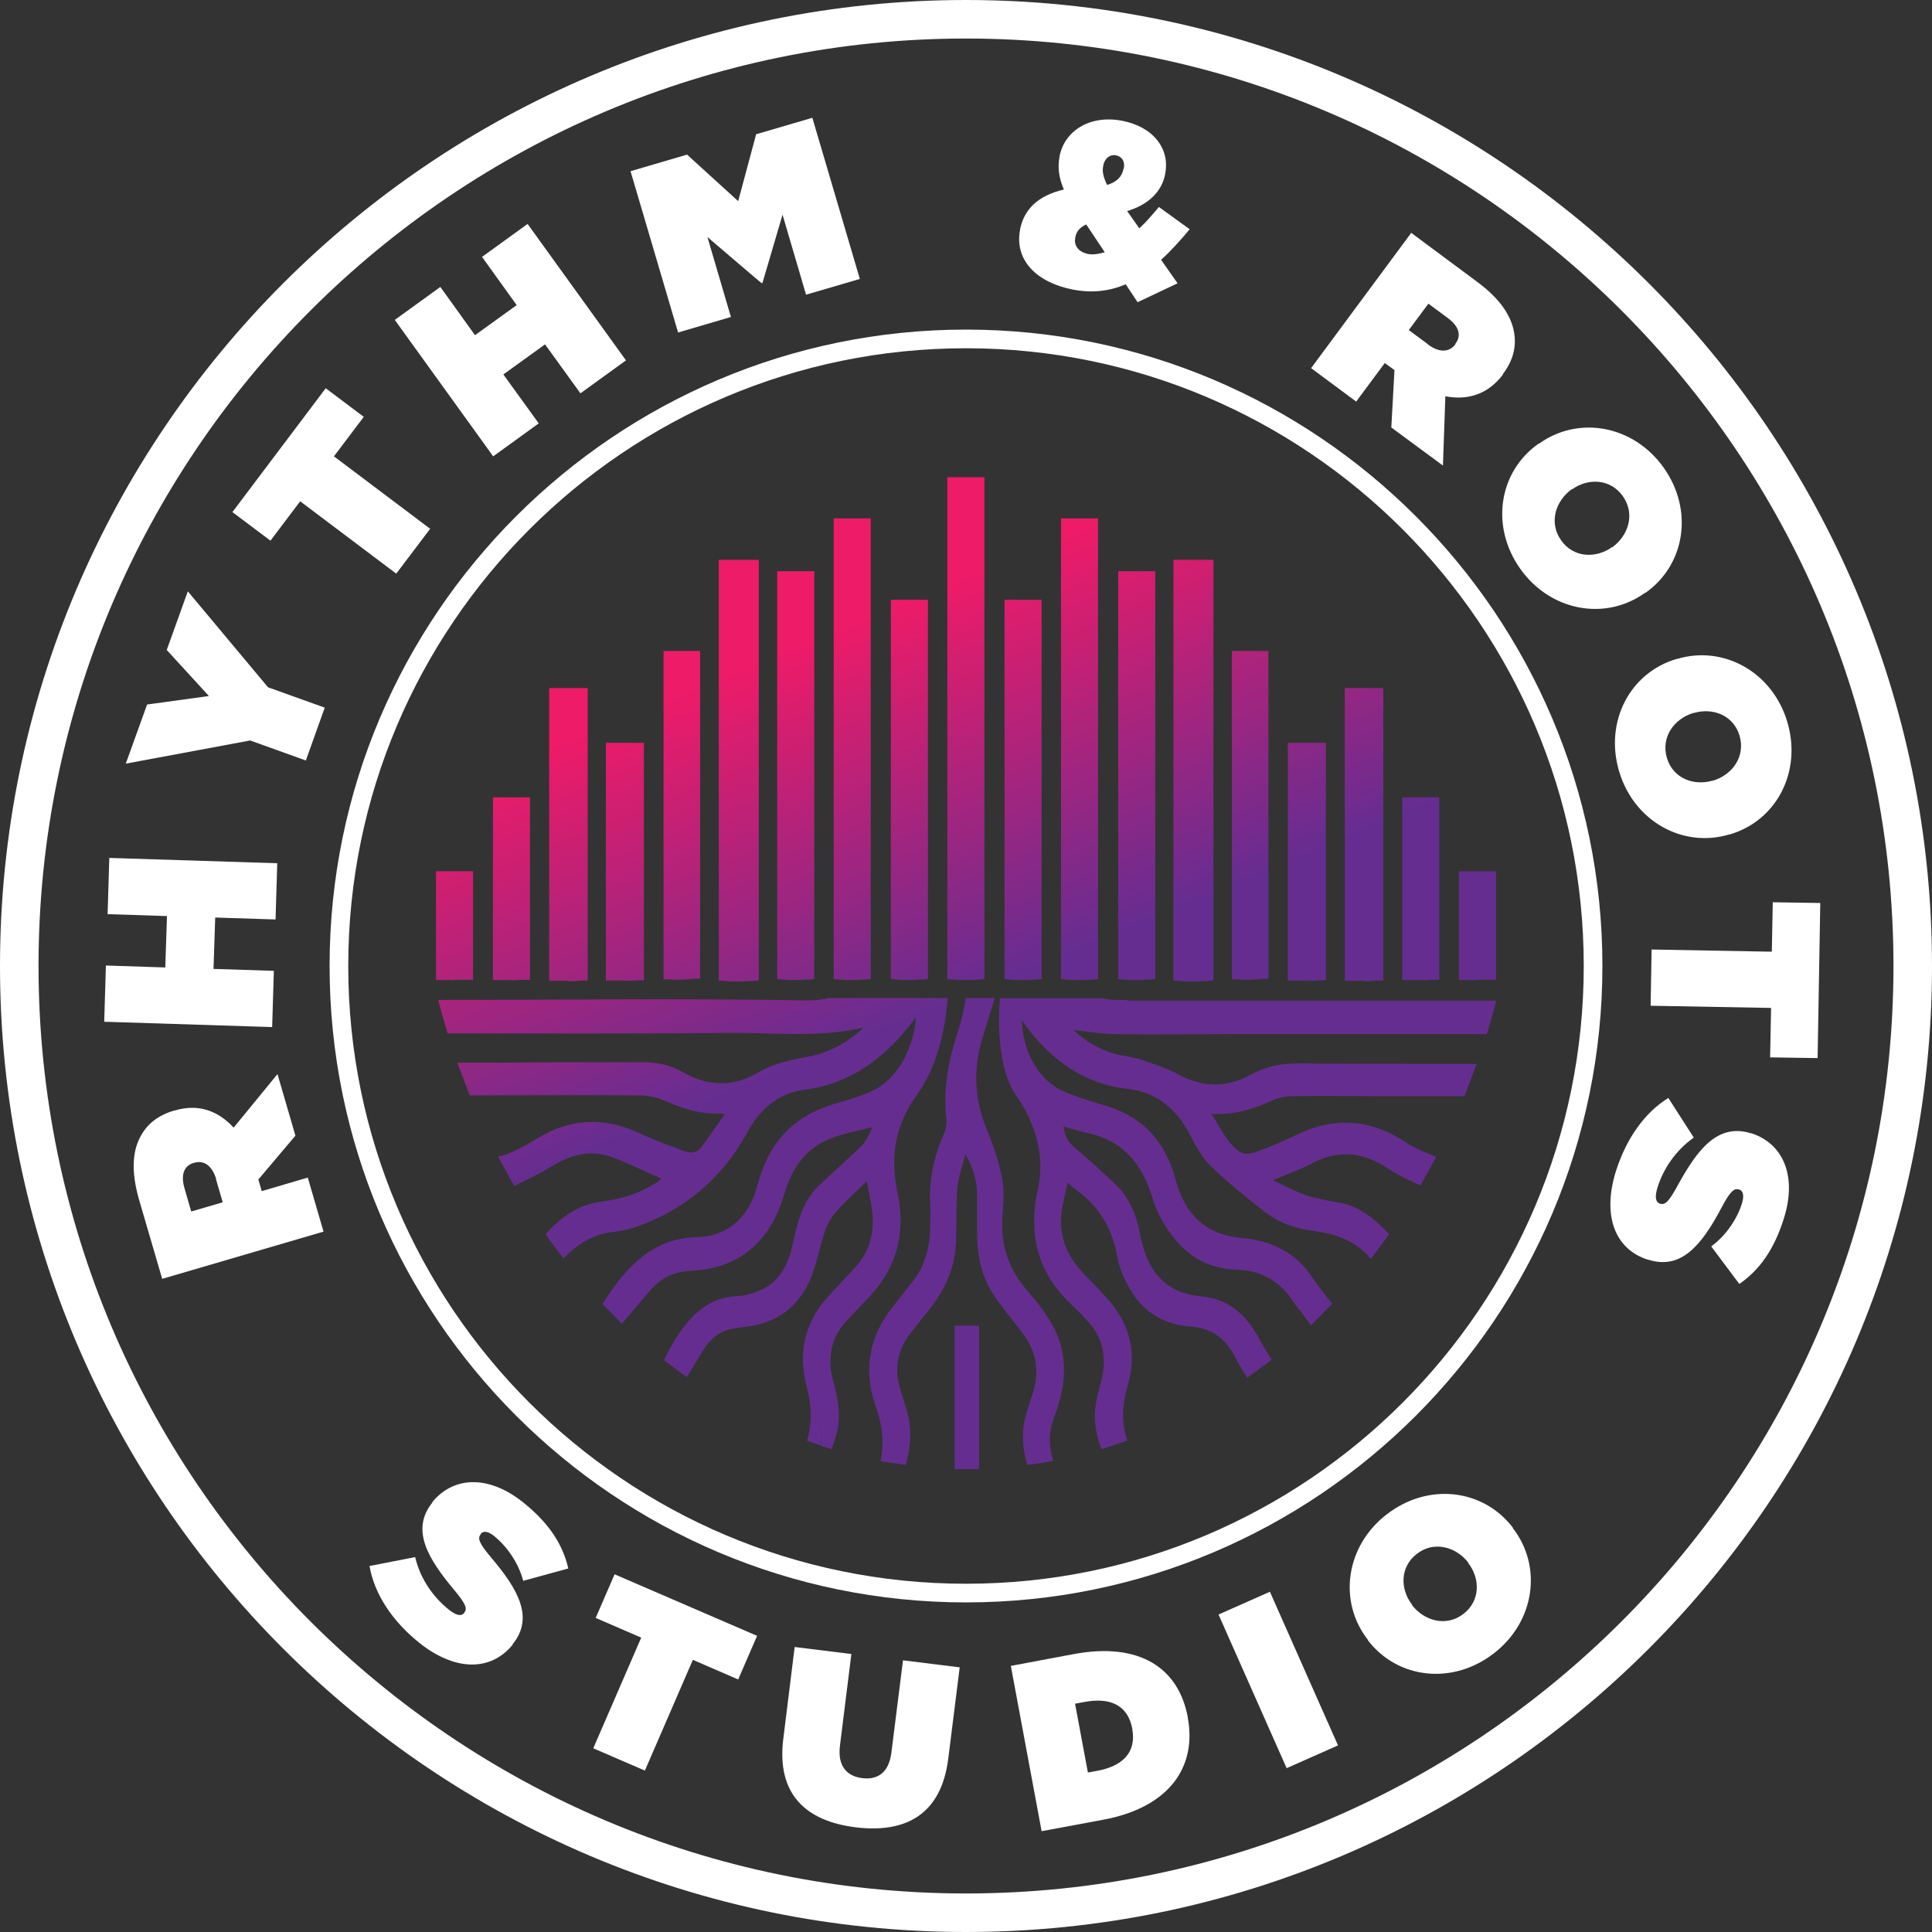 <?xml version="1.0" encoding="UTF-8"?>
<svg id="Layer_1" xmlns="http://www.w3.org/2000/svg" version="1.1" xmlns:xlink="http://www.w3.org/1999/xlink" viewBox="0 0 797.2 797.2">
  <rect x="0" y="0" width="797.2" height="797.2" fill="#333333" stroke="none"/>
  <!-- Generator: Adobe Illustrator 30.1.0, SVG Export Plug-In . SVG Version: 2.1.1 Build 89)  -->
  <defs>
    <style>
      .st0 {
        fill: url(#linear-gradient2);
      }

      .st1 {
        fill: url(#linear-gradient36);
      }

      .st2 {
        fill: url(#linear-gradient39);
      }

      .st3 {
        fill: url(#linear-gradient34);
      }

      .st4 {
        fill: url(#linear-gradient33);
      }

      .st5 {
        fill: url(#linear-gradient10);
      }

      .st6 {
        fill: url(#linear-gradient32);
      }

      .st7 {
        fill: url(#linear-gradient21);
      }

      .st8 {
        fill: url(#linear-gradient37);
      }

      .st9 {
        fill: url(#linear-gradient27);
      }

      .st10 {
        fill: url(#linear-gradient35);
      }

      .st11 {
        fill: #fff;
      }

      .st12 {
        fill: url(#linear-gradient26);
      }

      .st13 {
        fill: url(#linear-gradient1);
      }

      .st14 {
        fill: url(#linear-gradient9);
      }

      .st15 {
        fill: url(#linear-gradient18);
      }

      .st16 {
        fill: url(#linear-gradient23);
      }

      .st17 {
        fill: url(#linear-gradient8);
      }

      .st18 {
        fill: url(#linear-gradient11);
      }

      .st19 {
        fill: url(#linear-gradient16);
      }

      .st20 {
        fill: url(#linear-gradient24);
      }

      .st21 {
        fill: url(#linear-gradient30);
      }

      .st22 {
        fill: url(#linear-gradient22);
      }

      .st23 {
        fill: url(#linear-gradient29);
      }

      .st24 {
        fill: url(#linear-gradient19);
      }

      .st25 {
        fill: url(#linear-gradient12);
      }

      .st26 {
        fill: url(#linear-gradient42);
      }

      .st27 {
        fill: url(#linear-gradient28);
      }

      .st28 {
        fill: url(#linear-gradient40);
      }

      .st29 {
        fill: url(#linear-gradient7);
      }

      .st30 {
        fill: url(#linear-gradient20);
      }

      .st31 {
        fill: url(#linear-gradient4);
      }

      .st32 {
        fill: url(#linear-gradient31);
      }

      .st33 {
        fill: url(#linear-gradient14);
      }

      .st34 {
        fill: url(#linear-gradient5);
      }

      .st35 {
        fill: url(#linear-gradient3);
      }

      .st36 {
        fill: url(#linear-gradient38);
      }

      .st37 {
        fill: url(#linear-gradient25);
      }

      .st38 {
        fill: url(#linear-gradient15);
      }

      .st39 {
        fill: url(#linear-gradient17);
      }

      .st40 {
        fill: url(#linear-gradient6);
      }

      .st41 {
        fill: url(#linear-gradient13);
      }

      .st42 {
        fill: url(#linear-gradient);
      }

      .st43 {
        fill: url(#linear-gradient41);
      }
    </style>
    <linearGradient id="linear-gradient" x1="280" y1="511.7" x2="400.6" y2="218.5" gradientTransform="translate(0 799.2) scale(1 -1)" gradientUnits="userSpaceOnUse">
      <stop offset="0" stop-color="#ed1b68"/>
      <stop offset=".5" stop-color="#662d91"/>
      <stop offset="1" stop-color="#662d91"/>
    </linearGradient>
    <linearGradient id="linear-gradient1" x1="229.3" y1="490.8" x2="349.9" y2="197.6" gradientTransform="translate(0 799.2) scale(1 -1)" gradientUnits="userSpaceOnUse">
      <stop offset="0" stop-color="#ed1b68"/>
      <stop offset=".5" stop-color="#662d91"/>
      <stop offset="1" stop-color="#662d91"/>
    </linearGradient>
    <linearGradient id="linear-gradient2" x1="239.9" y1="495.1" x2="360.5" y2="201.9" gradientTransform="translate(0 799.2) scale(1 -1)" gradientUnits="userSpaceOnUse">
      <stop offset="0" stop-color="#ed1b68"/>
      <stop offset=".5" stop-color="#662d91"/>
      <stop offset="1" stop-color="#662d91"/>
    </linearGradient>
    <linearGradient id="linear-gradient3" x1="294.1" y1="517.5" x2="414.7" y2="224.3" gradientTransform="translate(0 799.2) scale(1 -1)" gradientUnits="userSpaceOnUse">
      <stop offset="0" stop-color="#ed1b68"/>
      <stop offset=".5" stop-color="#662d91"/>
      <stop offset="1" stop-color="#662d91"/>
    </linearGradient>
    <linearGradient id="linear-gradient4" x1="422.1" y1="570.1" x2="542.8" y2="277" gradientTransform="translate(0 799.2) scale(1 -1)" gradientUnits="userSpaceOnUse">
      <stop offset="0" stop-color="#ed1b68"/>
      <stop offset=".5" stop-color="#662d91"/>
      <stop offset="1" stop-color="#662d91"/>
    </linearGradient>
    <linearGradient id="linear-gradient5" x1="167.7" y1="465.5" x2="288.3" y2="172.3" gradientTransform="translate(0 799.2) scale(1 -1)" gradientUnits="userSpaceOnUse">
      <stop offset="0" stop-color="#ed1b68"/>
      <stop offset=".5" stop-color="#662d91"/>
      <stop offset="1" stop-color="#662d91"/>
    </linearGradient>
    <linearGradient id="linear-gradient6" x1="167.7" y1="465.5" x2="288.4" y2="172.3" gradientTransform="translate(0 799.2) scale(1 -1)" gradientUnits="userSpaceOnUse">
      <stop offset="0" stop-color="#ed1b68"/>
      <stop offset=".5" stop-color="#662d91"/>
      <stop offset="1" stop-color="#662d91"/>
    </linearGradient>
    <linearGradient id="linear-gradient7" x1="193.2" y1="475.9" x2="313.8" y2="182.8" gradientTransform="translate(0 799.2) scale(1 -1)" gradientUnits="userSpaceOnUse">
      <stop offset="0" stop-color="#ed1b68"/>
      <stop offset=".5" stop-color="#662d91"/>
      <stop offset="1" stop-color="#662d91"/>
    </linearGradient>
    <linearGradient id="linear-gradient8" x1="193.2" y1="475.9" x2="313.8" y2="182.8" gradientTransform="translate(0 799.2) scale(1 -1)" gradientUnits="userSpaceOnUse">
      <stop offset="0" stop-color="#ed1b68"/>
      <stop offset=".5" stop-color="#662d91"/>
      <stop offset="1" stop-color="#662d91"/>
    </linearGradient>
    <linearGradient id="linear-gradient9" x1="221.1" y1="487.4" x2="341.8" y2="194.3" gradientTransform="translate(0 799.2) scale(1 -1)" gradientUnits="userSpaceOnUse">
      <stop offset="0" stop-color="#ed1b68"/>
      <stop offset=".5" stop-color="#662d91"/>
      <stop offset="1" stop-color="#662d91"/>
    </linearGradient>
    <linearGradient id="linear-gradient10" x1="221.2" y1="487.4" x2="341.8" y2="194.3" gradientTransform="translate(0 799.2) scale(1 -1)" gradientUnits="userSpaceOnUse">
      <stop offset="0" stop-color="#ed1b68"/>
      <stop offset=".5" stop-color="#662d91"/>
      <stop offset="1" stop-color="#662d91"/>
    </linearGradient>
    <linearGradient id="linear-gradient11" x1="237.2" y1="494.1" x2="357.8" y2="200.9" gradientTransform="translate(0 799.2) scale(1 -1)" gradientUnits="userSpaceOnUse">
      <stop offset="0" stop-color="#ed1b68"/>
      <stop offset=".5" stop-color="#662d91"/>
      <stop offset="1" stop-color="#662d91"/>
    </linearGradient>
    <linearGradient id="linear-gradient12" x1="237.1" y1="494.1" x2="357.8" y2="200.9" gradientTransform="translate(0 799.2) scale(1 -1)" gradientUnits="userSpaceOnUse">
      <stop offset="0" stop-color="#ed1b68"/>
      <stop offset=".5" stop-color="#662d91"/>
      <stop offset="1" stop-color="#662d91"/>
    </linearGradient>
    <linearGradient id="linear-gradient13" x1="264" y1="505.1" x2="384.6" y2="211.9" gradientTransform="translate(0 799.2) scale(1 -1)" gradientUnits="userSpaceOnUse">
      <stop offset="0" stop-color="#ed1b68"/>
      <stop offset=".5" stop-color="#662d91"/>
      <stop offset="1" stop-color="#662d91"/>
    </linearGradient>
    <linearGradient id="linear-gradient14" x1="264" y1="505.1" x2="384.6" y2="211.9" gradientTransform="translate(0 799.2) scale(1 -1)" gradientUnits="userSpaceOnUse">
      <stop offset="0" stop-color="#ed1b68"/>
      <stop offset=".5" stop-color="#662d91"/>
      <stop offset="1" stop-color="#662d91"/>
    </linearGradient>
    <linearGradient id="linear-gradient15" x1="290.6" y1="516" x2="411.3" y2="222.8" gradientTransform="translate(0 799.2) scale(1 -1)" gradientUnits="userSpaceOnUse">
      <stop offset="0" stop-color="#ed1b68"/>
      <stop offset=".5" stop-color="#662d91"/>
      <stop offset="1" stop-color="#662d91"/>
    </linearGradient>
    <linearGradient id="linear-gradient16" x1="290.6" y1="516" x2="411.2" y2="222.8" gradientTransform="translate(0 799.2) scale(1 -1)" gradientUnits="userSpaceOnUse">
      <stop offset="0" stop-color="#ed1b68"/>
      <stop offset=".5" stop-color="#662d91"/>
      <stop offset="1" stop-color="#662d91"/>
    </linearGradient>
    <linearGradient id="linear-gradient17" x1="309.9" y1="523.9" x2="430.5" y2="230.8" gradientTransform="translate(0 799.2) scale(1 -1)" gradientUnits="userSpaceOnUse">
      <stop offset="0" stop-color="#ed1b68"/>
      <stop offset=".5" stop-color="#662d91"/>
      <stop offset="1" stop-color="#662d91"/>
    </linearGradient>
    <linearGradient id="linear-gradient18" x1="310" y1="524" x2="430.6" y2="230.8" gradientTransform="translate(0 799.2) scale(1 -1)" gradientUnits="userSpaceOnUse">
      <stop offset="0" stop-color="#ed1b68"/>
      <stop offset=".5" stop-color="#662d91"/>
      <stop offset="1" stop-color="#662d91"/>
    </linearGradient>
    <linearGradient id="linear-gradient19" x1="333.7" y1="533.8" x2="454.4" y2="240.6" gradientTransform="translate(0 799.2) scale(1 -1)" gradientUnits="userSpaceOnUse">
      <stop offset="0" stop-color="#ed1b68"/>
      <stop offset=".5" stop-color="#662d91"/>
      <stop offset="1" stop-color="#662d91"/>
    </linearGradient>
    <linearGradient id="linear-gradient20" x1="333.7" y1="533.8" x2="454.3" y2="240.6" gradientTransform="translate(0 799.2) scale(1 -1)" gradientUnits="userSpaceOnUse">
      <stop offset="0" stop-color="#ed1b68"/>
      <stop offset=".5" stop-color="#662d91"/>
      <stop offset="1" stop-color="#662d91"/>
    </linearGradient>
    <linearGradient id="linear-gradient21" x1="347.9" y1="539.6" x2="468.5" y2="246.4" gradientTransform="translate(0 799.2) scale(1 -1)" gradientUnits="userSpaceOnUse">
      <stop offset="0" stop-color="#ed1b68"/>
      <stop offset=".5" stop-color="#662d91"/>
      <stop offset="1" stop-color="#662d91"/>
    </linearGradient>
    <linearGradient id="linear-gradient22" x1="348" y1="539.6" x2="468.6" y2="246.4" gradientTransform="translate(0 799.2) scale(1 -1)" gradientUnits="userSpaceOnUse">
      <stop offset="0" stop-color="#ed1b68"/>
      <stop offset=".5" stop-color="#662d91"/>
      <stop offset="1" stop-color="#662d91"/>
    </linearGradient>
    <linearGradient id="linear-gradient23" x1="376.8" y1="551.5" x2="497.4" y2="258.3" gradientTransform="translate(0 799.2) scale(1 -1)" gradientUnits="userSpaceOnUse">
      <stop offset="0" stop-color="#ed1b68"/>
      <stop offset=".5" stop-color="#662d91"/>
      <stop offset="1" stop-color="#662d91"/>
    </linearGradient>
    <linearGradient id="linear-gradient24" x1="376.9" y1="551.5" x2="497.5" y2="258.4" gradientTransform="translate(0 799.2) scale(1 -1)" gradientUnits="userSpaceOnUse">
      <stop offset="0" stop-color="#ed1b68"/>
      <stop offset=".5" stop-color="#662d91"/>
      <stop offset="1" stop-color="#662d91"/>
    </linearGradient>
    <linearGradient id="linear-gradient25" x1="388" y1="556.1" x2="508.6" y2="262.9" gradientTransform="translate(0 799.2) scale(1 -1)" gradientUnits="userSpaceOnUse">
      <stop offset="0" stop-color="#ed1b68"/>
      <stop offset=".5" stop-color="#662d91"/>
      <stop offset="1" stop-color="#662d91"/>
    </linearGradient>
    <linearGradient id="linear-gradient26" x1="388.1" y1="556.2" x2="508.7" y2="263" gradientTransform="translate(0 799.2) scale(1 -1)" gradientUnits="userSpaceOnUse">
      <stop offset="0" stop-color="#ed1b68"/>
      <stop offset=".5" stop-color="#662d91"/>
      <stop offset="1" stop-color="#662d91"/>
    </linearGradient>
    <linearGradient id="linear-gradient27" x1="413.9" y1="566.8" x2="534.5" y2="273.6" gradientTransform="translate(0 799.2) scale(1 -1)" gradientUnits="userSpaceOnUse">
      <stop offset="0" stop-color="#ed1b68"/>
      <stop offset=".5" stop-color="#662d91"/>
      <stop offset="1" stop-color="#662d91"/>
    </linearGradient>
    <linearGradient id="linear-gradient28" x1="414" y1="566.8" x2="534.6" y2="273.6" gradientTransform="translate(0 799.2) scale(1 -1)" gradientUnits="userSpaceOnUse">
      <stop offset="0" stop-color="#ed1b68"/>
      <stop offset=".5" stop-color="#662d91"/>
      <stop offset="1" stop-color="#662d91"/>
    </linearGradient>
    <linearGradient id="linear-gradient29" x1="430.2" y1="573.4" x2="550.8" y2="280.3" gradientTransform="translate(0 799.2) scale(1 -1)" gradientUnits="userSpaceOnUse">
      <stop offset="0" stop-color="#ed1b68"/>
      <stop offset=".5" stop-color="#662d91"/>
      <stop offset="1" stop-color="#662d91"/>
    </linearGradient>
    <linearGradient id="linear-gradient30" x1="430.3" y1="573.5" x2="550.9" y2="280.3" gradientTransform="translate(0 799.2) scale(1 -1)" gradientUnits="userSpaceOnUse">
      <stop offset="0" stop-color="#ed1b68"/>
      <stop offset=".5" stop-color="#662d91"/>
      <stop offset="1" stop-color="#662d91"/>
    </linearGradient>
    <linearGradient id="linear-gradient31" x1="451" y1="582" x2="571.6" y2="288.8" gradientTransform="translate(0 799.2) scale(1 -1)" gradientUnits="userSpaceOnUse">
      <stop offset="0" stop-color="#ed1b68"/>
      <stop offset=".5" stop-color="#662d91"/>
      <stop offset="1" stop-color="#662d91"/>
    </linearGradient>
    <linearGradient id="linear-gradient32" x1="451.1" y1="582" x2="571.7" y2="288.8" gradientTransform="translate(0 799.2) scale(1 -1)" gradientUnits="userSpaceOnUse">
      <stop offset="0" stop-color="#ed1b68"/>
      <stop offset=".5" stop-color="#662d91"/>
      <stop offset="1" stop-color="#662d91"/>
    </linearGradient>
    <linearGradient id="linear-gradient33" x1="464.5" y1="587.6" x2="585.1" y2="294.4" gradientTransform="translate(0 799.2) scale(1 -1)" gradientUnits="userSpaceOnUse">
      <stop offset="0" stop-color="#ed1b68"/>
      <stop offset=".5" stop-color="#662d91"/>
      <stop offset="1" stop-color="#662d91"/>
    </linearGradient>
    <linearGradient id="linear-gradient34" x1="464.5" y1="587.6" x2="585.2" y2="294.4" gradientTransform="translate(0 799.2) scale(1 -1)" gradientUnits="userSpaceOnUse">
      <stop offset="0" stop-color="#ed1b68"/>
      <stop offset=".5" stop-color="#662d91"/>
      <stop offset="1" stop-color="#662d91"/>
    </linearGradient>
    <linearGradient id="linear-gradient35" x1="477.8" y1="593.1" x2="598.4" y2="299.9" gradientTransform="translate(0 799.2) scale(1 -1)" gradientUnits="userSpaceOnUse">
      <stop offset="0" stop-color="#ed1b68"/>
      <stop offset=".5" stop-color="#662d91"/>
      <stop offset="1" stop-color="#662d91"/>
    </linearGradient>
    <linearGradient id="linear-gradient36" x1="477.8" y1="593.1" x2="598.4" y2="299.9" gradientTransform="translate(0 799.2) scale(1 -1)" gradientUnits="userSpaceOnUse">
      <stop offset="0" stop-color="#ed1b68"/>
      <stop offset=".5" stop-color="#662d91"/>
      <stop offset="1" stop-color="#662d91"/>
    </linearGradient>
    <linearGradient id="linear-gradient37" x1="501.9" y1="603" x2="622.5" y2="309.8" gradientTransform="translate(0 799.2) scale(1 -1)" gradientUnits="userSpaceOnUse">
      <stop offset="0" stop-color="#ed1b68"/>
      <stop offset=".5" stop-color="#662d91"/>
      <stop offset="1" stop-color="#662d91"/>
    </linearGradient>
    <linearGradient id="linear-gradient38" x1="501.9" y1="603" x2="622.6" y2="309.8" gradientTransform="translate(0 799.2) scale(1 -1)" gradientUnits="userSpaceOnUse">
      <stop offset="0" stop-color="#ed1b68"/>
      <stop offset=".5" stop-color="#662d91"/>
      <stop offset="1" stop-color="#662d91"/>
    </linearGradient>
    <linearGradient id="linear-gradient39" x1="513.9" y1="607.9" x2="634.6" y2="314.8" gradientTransform="translate(0 799.2) scale(1 -1)" gradientUnits="userSpaceOnUse">
      <stop offset="0" stop-color="#ed1b68"/>
      <stop offset=".5" stop-color="#662d91"/>
      <stop offset="1" stop-color="#662d91"/>
    </linearGradient>
    <linearGradient id="linear-gradient40" x1="514" y1="607.9" x2="634.7" y2="314.8" gradientTransform="translate(0 799.2) scale(1 -1)" gradientUnits="userSpaceOnUse">
      <stop offset="0" stop-color="#ed1b68"/>
      <stop offset=".5" stop-color="#662d91"/>
      <stop offset="1" stop-color="#662d91"/>
    </linearGradient>
    <linearGradient id="linear-gradient41" x1="528.7" y1="614" x2="649.3" y2="320.8" gradientTransform="translate(0 799.2) scale(1 -1)" gradientUnits="userSpaceOnUse">
      <stop offset="0" stop-color="#ed1b68"/>
      <stop offset=".5" stop-color="#662d91"/>
      <stop offset="1" stop-color="#662d91"/>
    </linearGradient>
    <linearGradient id="linear-gradient42" x1="528.7" y1="614" x2="649.3" y2="320.8" gradientTransform="translate(0 799.2) scale(1 -1)" gradientUnits="userSpaceOnUse">
      <stop offset="0" stop-color="#ed1b68"/>
      <stop offset=".5" stop-color="#662d91"/>
      <stop offset="1" stop-color="#662d91"/>
    </linearGradient>
  </defs>
  <g>
    <path class="st11" d="M152.4,646.2l18.9-3.7c2.2,9.2,7.5,16.5,13.8,21.6,3.2,2.6,5.3,2.9,6.5,1.4v-.2c1.4-1.5.4-3.8-4.5-9.6-10.1-12.2-17.9-24.3-8.7-35.7v-.2c8.4-10.3,22.8-11.7,37.7.3,10.4,8.4,16.1,17.1,18.4,27.1l-18.6,5.1c-2.1-7.8-6.9-14.3-11.9-18.4-2.7-2.2-4.7-2.3-5.7-.9v.2c-1.3,1.5-.6,3.6,4.2,9.3,11.7,13.7,17.8,25.2,9,36v.2c-9.3,11.3-24.2,10.7-38.7-1-10.9-8.8-18.3-19.9-20.3-31.4h0Z"/>
    <path class="st11" d="M264.5,675.7l-18.7-8.1,7.8-18,58.8,25.4-7.8,18-18.7-8.1-19.8,45.7-21.3-9.2,19.8-45.7h0Z"/>
    <path class="st11" d="M323.2,717.6l4.7-38,23.4,2.9-4.7,37.7c-1.1,8.6,2.9,12.7,9.1,13.5s11-2,12.1-10.4l4.8-38.2,23.4,2.9-4.7,37.5c-2.9,23.5-17.8,31-38.3,28.5-20.6-2.6-32.6-13.7-29.8-36.5h0Z"/>
    <path class="st11" d="M417.1,687.4l26.1-4.9c27.1-5,43.1,5.8,46.9,26v.2c3.8,20.2-7.4,37.1-35,42.2l-25.3,4.7-12.7-68.2ZM452.7,730.7c10.4-1.9,16.3-7.5,14.5-17.3v-.2c-1.9-9.8-9.4-12.9-19.8-10.9l-3.8.7,5.3,28.4,3.8-.7Z"/>
    <path class="st11" d="M502.8,666.2l21.2-9.4,28.1,63.4-21.2,9.4-28.1-63.4Z"/>
    <path class="st11" d="M564.4,676.8v-.2c-12.4-15.9-9.1-38.8,7.9-51.8,17-13.1,39.6-10.5,51.9,5.5v.2c12.4,15.9,9.1,38.8-7.9,51.8-17,13.1-39.6,10.5-51.9-5.5ZM605.8,644.9v-.2c-5.1-6.5-14.2-9-21.2-3.5-7,5.4-6.9,14.6-1.9,21v.2c5.1,6.5,14.2,9,21.2,3.5,7-5.4,6.9-14.6,1.9-21Z"/>
  </g>
  <g>
    <path class="st11" d="M66.9,527.6l-9.5-32.5c-3.4-11.8-2.7-20.2.6-26.2,2.8-5.2,7.2-8.7,14-10.7h.2c9.7-2.9,17.9.2,24.2,7.1l18.1-22.1,7.4,25.4-15.3,18.1,1.4,4.8,19-5.6,6.5,22.3-66.6,19.5h0ZM89.2,486.5c-1.6-5.3-4.9-7.9-9-6.7h-.2c-4.3,1.3-5.4,5.2-3.9,10.4l2.8,9.7,13-3.8-2.8-9.6h0Z"/>
    <path class="st11" d="M43,421.6l.7-23.2,24.5.8.7-21.2-24.5-.8.7-23.2,69.3,2.2-.7,23.2-24.9-.8-.7,21.2,24.9.8-.7,23.2-69.3-2.2Z"/>
    <path class="st11" d="M102.9,305.6l-51,9.5,8.8-24.4,25.5-3.5-17.4-19,8.7-24.2,33.1,39.6,23.4,8.4-7.8,21.8-23.1-8.3h-.2Z"/>
    <path class="st11" d="M123.9,206.8l-12.3,16.3-15.7-11.8,38.5-51.1,15.7,11.8-12.3,16.3,39.7,29.9-14,18.5-39.7-29.9h0Z"/>
    <path class="st11" d="M162.9,132l18.8-13.6,14.3,19.9,17.2-12.4-14.3-19.9,18.8-13.6,40.6,56.3-18.8,13.6-14.6-20.2-17.2,12.4,14.6,20.2-18.8,13.6-40.6-56.3Z"/>
    <path class="st11" d="M260.3,70.6l23.2-6.8,21.1,19.2,7.4-27.6,23.2-6.8,19.6,66.5-22.2,6.5-9.7-33-8.3,28.2h-.4c0,.1-22.3-19-22.3-19l9.7,33-21.8,6.4-19.6-66.5h0Z"/>
    <path class="st11" d="M464.5,117.3c-6.8,2.9-13.9,3.7-21.7,2.2-14.7-2.8-24.3-11.9-21.9-24.6v-.2c1.6-8.2,7.3-14,18.1-16.5-2.2-5-2.6-9.3-1.8-13.5v-.2c2-10.3,12.2-17.2,25.7-14.7,13.1,2.5,19.9,11.7,17.9,21.8v.2c-1.5,7.7-7.4,12.8-15.7,15.3l5,7.1c2.8-2.5,5.4-5.6,8.1-8.8l12.7,9.2c-4.1,4.9-7.9,9.1-11.8,12.6l6.8,9.7-16.5,7.8-4.9-7.4h0ZM455.8,104l-7.6-11.4c-2.8,1.3-4.1,3.1-4.5,5.3v.2c-.7,3.3,1.4,5.9,5.3,6.7,2,.4,4.4,0,6.8-.7h0ZM463.7,69.7v-.2c.6-2.8-.7-4.9-3.2-5.4s-4.7,1.2-5.3,4.3v.2c-.5,2.3.2,4.7,1.6,7.7,4.2-1.2,6.3-3.7,6.8-6.7h.1Z"/>
    <path class="st11" d="M582.2,96l27.2,20.2c9.9,7.3,14.3,14.4,15.4,21.2.9,5.8-.4,11.3-4.7,17v.2c-6.1,8.1-14.5,10.7-23.7,8.9l-1,28.6-21.3-15.7,1.3-23.7-4-2.9-11.8,15.9-18.6-13.8,41.3-55.8h-.1ZM589.3,142.2c4.5,3.3,8.6,3.3,11.2-.1v-.2c2.8-3.6,1.3-7.4-3-10.6l-8.1-6-8.1,10.9,8,5.9h0Z"/>
    <path class="st11" d="M634.8,183.1h.2c16.4-11.8,39.1-7.6,51.5,9.9s8.9,40-7.5,51.6h-.2c-16.4,11.8-39.1,7.6-51.5-9.9s-8.9-40,7.5-51.6ZM665.1,225.8h.2c6.7-4.9,9.5-13.8,4.3-21.1-5.1-7.2-14.3-7.5-20.9-2.8h-.2c-6.7,4.9-9.5,13.8-4.3,21.1,5.1,7.2,14.3,7.5,20.9,2.8Z"/>
    <path class="st11" d="M691.8,271.9h.2c19.3-5.8,39.4,5.5,45.5,26s-4.4,40.7-23.7,46.4h-.2c-19.3,5.8-39.4-5.5-45.5-26s4.4-40.7,23.7-46.4ZM706.7,322.1h.2c7.9-2.4,13.4-9.9,10.9-18.5-2.5-8.5-11.1-11.7-18.9-9.4h-.2c-7.9,2.4-13.4,9.9-10.9,18.5,2.5,8.5,11.1,11.7,18.9,9.4Z"/>
    <path class="st11" d="M731.1,392.7l.4-20.4,19.6.3-1.1,64-19.6-.3.4-20.4-49.7-.9.4-23.2,49.7.9h-.1Z"/>
    <path class="st11" d="M688.5,453.2l10.4,16.2c-7.7,5.5-12.6,13-15,20.7-1.2,4-.7,6,1.1,6.6h.2c1.9.6,3.6-1.1,7.2-7.8,7.7-13.9,16-25.6,30-21.3h.2c12.6,4,19.2,16.9,13.5,35.1-4,12.8-10,21.3-18.4,27.1l-11.6-15.5c6.5-4.8,10.8-11.7,12.7-17.8,1-3.3.4-5.2-1.2-5.7h-.2c-1.8-.6-3.5.8-7,7.4-8.4,16-16.9,25.8-30.2,21.6h-.2c-13.9-4.4-18.8-18.5-13.3-36.3,4.2-13.4,11.8-24.4,21.8-30.5v.2Z"/>
  </g>
  <g>
    <g>
      <path class="st42" d="M404,547v59.2h-10.1v-59.2h10.1Z"/>
      <path class="st13" d="M338.6,596.5l4.5,1.5c.7-1.9,1.3-3.8,1.9-5.7,2.4-8,.6-15.7-1.4-23.3-.7-2.6-1-5.1-1-7.5-1.8,4.6-3.8,12.6-3.8,25s0,7.5-.2,10Z"/>
      <path class="st0" d="M370.4,492.8c-.7-3.8-1.3-7.7-1.4-11.6-.4-11.5,3.4-21.2,9.5-29.7,7.5-10.5,10.7-23.1,12.3-36.5,0-1.1.2-2.2.3-3.2h-48.9c-3.1.7-6.5,1.1-10.2,1-49.3-.9-98.6-.2-147.9-.2h-3.3c1.2,4.7,2.5,9.3,3.9,13.8,38.5,0,77.1.2,115.6-.2,18.6-.2,37.3,2.2,56.1-2.2-6.6,6.1-13.8,10.1-21.9,11.8-7.3,1.5-14.6,2.6-21.4,6.6-10.4,6.2-20.9,6-31.3,0-5.3-3-10.7-4.1-16.5-4.1-19.6,0-39.2,0-58.7.2h-17.9l5.1,13.5c23.4,0,46.8-.2,70.2,0,3.9,0,8.1,1.1,11.8,2.8,7,3.1,14,5,21.4,4.7.4,0,.9,0,1.9.3-3.2,4.5-6.2,8.6-9,12.7-2,2.9-4.5,3.7-7.4,2.6-6-2.3-12.1-4.3-17.9-7.1-14.7-7.1-29.1-6.9-43.2,1.8-5.1,3.1-10.2,6.1-16.1,7.5l6.7,12.1c5.1-2.6,10.4-5,15.4-8.1,8-4.9,16.3-7.1,25-3.8,6.9,2.5,13.5,5.9,20.4,8.9-.5.3-.9.7-1.3,1-7.4,5.1-15.6,7.4-24,8.5-8.9,1.2-16.2,6.2-22.6,13.4,2.4,3.4,4.9,6.7,7.4,9.9,5.8-5.8,12-9.7,19.4-10.7,3.4-.4,6.9-1,10.2-2.1,19.2-6.7,35.3-19,46.4-39.4,5.7-10.4,13.6-16.1,23.8-17.4,17.6-2.2,31.9-12.1,43.8-27.4.5-.7,1.1-1.4,1.9-2.5-1.1,13.8-8.3,26-18.2,30.5-4.4,2-9.1,3.5-13.7,4.8-16.1,4.3-28.2,13.8-33.5,33.9-3.8,14.4-13.2,21.4-25.3,21.6-17.6.4-29,12-38.7,27.6l8,8.1c3.9-4.6,7.6-9,11.4-13.4,4.3-5.1,9.4-7.8,15.5-8.3,4-.3,8.1-.6,12.1-1.7,13.9-3.8,23.4-14,28.1-30.3,2.1-7.2,5.4-13.3,10.7-17.8,7.6-6.4,16.6-7.2,25.5-9.6-1.2,2.9-2.5,5.8-4.4,7.7-5.8,5.7-11.9,11-17.8,16.6-4,3.8-6.6,8.9-8.3,14.7-.9,3.4-1.8,6.8-2.5,10.2-1.9,8.4-5.9,14.8-12.8,17.9-3.1,1.4-6.5,2.5-9.7,2.6-15.3.6-23.4,12.5-30.5,26.4l9.5,7.1c2.2-3.7,4.4-7.3,6.5-10.8,3.1-5.2,7.3-8.4,12.6-9.3,1.9-.3,3.8-.6,5.7-.8,9.4-1.2,17.7-5.2,23.6-14.6,3.5-5.5,4.9-11.9,6.7-18.3,1.2-4.5,2.5-9.4,5.1-12.7,4.1-5.3,9.1-9.5,14.1-14.4.7,3.8,1.3,6.8,1.8,9.7,1.7,10,0,18.7-6.5,25.7-3.4,3.7-6.8,7.4-10.2,11-9.8,10.2-14,22.8-10,38,2.1,7.9,2.4,15.3.2,22.7l5.7,1.9c.1-2.4.2-5.6.2-10,0-12.4,2-20.4,3.8-25,0-6.2,2.2-11.6,6.6-16.4,3.4-3.7,6.9-7.1,10.3-10.9,10.2-11.3,14.1-25,10.9-41.4h-.1Z"/>
      <path class="st35" d="M424.7,533.5c-8-8.8-12.2-19.2-11-32.6.4-4.8.7-10-.2-14.6-1.3-6.7-3.4-13.3-6-19.4-5.2-12.4-6.2-24.9-2.3-37.9,1.7-5.7,3.5-11.5,5.3-17.2h-12c-.7,4.4-1.6,8.9-3,13.1-3.9,11.9-6.5,23.9-5,36.8.2,2.1-.3,4.7-1.2,6.6-3.9,8.8-5.9,18.1-5.5,28.2.2,3.5,0,7.1,0,10.6-.2,8.1-2.3,15.3-6.9,21.3-2.9,3.7-5.9,7.4-8.8,11.2-9.5,12-12.1,25.9-6.6,41.2,2.7,7.4,3.3,14.6,1.9,22.1l10.3,1.6c2.4-8.2,2.7-16.4-.2-24.7-.7-2-1.3-4.1-1.9-6.2-2.7-8.5-1.4-16.1,3.6-22.8,2.8-3.8,5.9-7.4,8.8-11.2,6.1-7.8,10.2-16.7,10.5-27.7.2-7.2,0-14.5.5-21.6.4-4.8,2.3-9.4,3.3-14.1,3.2,5.4,5,11.2,4.9,17.8,0,5.1,0,10.3,0,15.4,0,9.5,2.2,18.2,7.2,25.5,3.7,5.4,7.8,10.2,11.7,15.4,5.6,7.4,7,15.8,3.9,25.1-.9,2.7-1.8,5.5-2.6,8.2-2.1,7.3-1.5,14.1.5,20.9,3.6-.5,7.1-1,10.6-1.7,0-.7-.3-1.4-.5-2.1-1.3-5.4-1.1-10.6.9-15.7,1-2.6,1.9-5.4,2.6-8.2,3-11.8,1.6-22.8-4.7-32.5-2.5-3.8-5.2-7.6-8.2-10.8h.2Z"/>
      <path class="st31" d="M465,412.6c-3.3,0-6.8.2-10-.7h-42.4c-1.1,13.9,0,31.4,7.3,41,.8,1.1,1.5,2.3,2.2,3.5,6,10.5,8.9,21.9,6.1,34.7-4.3,19.5.9,35,13.9,47.2,2.3,2.2,4.6,4.5,6.7,6.8,6.2,6.7,8.1,14.9,5.6,24.6-.6,2.3-1.1,4.7-1.7,7-1.8,7.6-.8,14.5,1.8,21.3l10.7-3.6c-2.7-7.6-2.1-15.1.2-23.1,3.4-11.6,1.3-22.6-5.5-31.7-3.4-4.6-7.5-8.6-11.4-12.6-7.4-7.5-12.4-16.2-10.2-28.6.6-3.4,1.4-6.7,2.2-10.4,1.6,1.4,3,2.6,4.5,3.7,8.5,6.4,14,15.1,16.1,27.2.8,4.6,2.9,9.1,5.2,13.1,6,10.4,15,14.6,25.1,15.4,7.8.6,14,4.2,18.2,12.5,1.5,2.9,3.2,5.7,5,8.6,3.4-2.4,6.8-4.9,10.1-7.5-2-3.2-3.8-6.1-5.5-9.2-5.6-10.4-13.4-16-23.6-16.9-13.4-1.2-22-8.9-25.1-25.3-1.5-8.2-4.6-15.7-10.3-21-5.5-5.1-10.9-10.2-16.6-14.9-2.7-2.2-4.3-4.9-4.8-8.9,3.3.9,6.5,2,9.8,2.7,13.5,2.7,22.5,11.5,27.1,27.3,1.7,5.8,5,11.3,8.5,15.8,6.9,8.9,16,13,25.9,13.3,9.5.3,17.4,3.9,23.4,13,1.4,2.2,3.2,4.1,4.7,6.2.9,1.2,1.8,2.5,2.7,3.8l8.8-8.9c-2.8-3.6-5.5-6.9-8-10.6-7.6-11.5-18-15.5-29.6-16.6-13-1.2-22.8-8.1-27-24-4.4-16.7-14.4-26-28.1-30.3-5.9-1.8-11.8-3.5-17.5-5.9-10.2-4.1-17.4-15.6-17.9-29.6.5.6.8,1,1.1,1.5,11.3,15.5,25.3,24.9,42.5,26.8,11.3,1.2,20.1,7.6,26.1,19.5,2.3,4.5,5,9.2,8.4,12.5,6.8,6.5,14,12.3,21.3,18.1,6.3,5,13.4,7.6,20.8,8.5,9,1.1,17.2,3.8,23.9,11.5l7.5-10.1c-6.1-6.6-12.5-11.7-20.8-13.1-4.6-.8-9.3-1.6-13.7-3.1s-8.7-3.9-13.5-6.1c6.1-2.6,11.4-4.4,16.4-7.1,10.9-5.7,21.2-4.5,31.5,2.5,4.1,2.8,8.6,4.7,13,6.8l6.5-11.8c-4.4-1.9-8.7-3.5-12.6-6.1-14.7-9.7-29.6-10.5-45.1-3-5.3,2.6-10.8,4.9-16.3,6.9-2.1.8-5,1.3-6.8.2-5.3-3.3-8-9.8-12-15.8,9.1.5,16.8-1.7,24.4-5.2,2.9-1.4,6.3-2.1,9.5-2.1,11.8-.2,23.5,0,35.3,0h35.3l5-13.3c-24.8,0-49.6,0-74.4-.2-6.7,0-13,1.4-19.1,4.8-9.9,5.4-19.7,5.1-29.7-.3-4.9-2.7-10.3-4.4-15.5-6.1-3.5-1.2-7.2-1.4-10.7-2.4-6.5-1.8-12.3-5.3-16.9-9.8,5.3.6,11.1,1.6,16.9,1.7,16.7.3,33.5,0,50.2,0h103.4c1.4-4.5,2.7-9.1,3.9-13.8h-152.2l-.2-.3Z"/>
    </g>
    <g>
      <path class="st34" d="M192.6,362.1v39.6h-10.1v-39.6h10.1Z"/>
      <path class="st40" d="M187.6,404.4h-7.7v-44.9h15.3v44.8h-7.7.1ZM185.1,399.1h4.9v-34.4h-4.9v34.4Z"/>
    </g>
    <g>
      <path class="st29" d="M216.1,331.6v70.1h-10.1v-70.1h10.1Z"/>
      <path class="st17" d="M211,404.4h-7.6v-75.4h15.3v75.3h-2.5c-1.7,0-3.4.2-5.1.2h0ZM208.6,399.1h4.9v-64.9h-4.9v64.9Z"/>
    </g>
    <g>
      <path class="st14" d="M239.5,286.6v115.1c-1.7,0-3.4,0-5,0s-3.4,0-5.1,0v-115.1h10.1Z"/>
      <path class="st5" d="M234.5,404.7c-1.7,0-3.5,0-5.2,0h-2.7v-120.8h15.9v120.7h-2.7c-1.7.2-3.5.3-5.2.3h0ZM232.3,398.9h4.3v-109.4h-4.3v109.4Z"/>
    </g>
    <g>
      <path class="st18" d="M263,309.2v92.5c-1.7,0-3.4,0-5,0s-3.4,0-5.1,0v-92.5h10.1Z"/>
      <path class="st25" d="M257.9,404.6c-1.7,0-3.5,0-5.2,0h-2.7v-98.1h15.7v98h-2.7c-1.7.2-3.4.2-5.2.2h.1ZM255.6,399h4.5v-87h-4.5v87Z"/>
    </g>
    <g>
      <path class="st41" d="M286.4,271.2v130.4c-1.7,0-3.4,0-5,0s-3.4,0-5.1,0v-130.4h10.1Z"/>
      <path class="st33" d="M281.4,404.3c-1.7,0-3.5,0-5.2-.2h-2.4v-135.5h15.1v135.3h-2.4c-1.7.2-3.5.3-5.2.3h.1ZM278.8,399.2h5.1v-125.5h-5.1v125.5Z"/>
    </g>
    <g>
      <path class="st38" d="M309.9,234.1v167.5c-1.7,0-3.4.2-5,.2s-3.4,0-5.1-.2v-167.5h10.1Z"/>
      <path class="st19" d="M304.8,405c-1.8,0-3.6,0-5.3-.2l-2.9-.2v-173.6h16.5v173.6l-2.9.2c-1.7,0-3.5.2-5.3.2h-.1ZM302.9,398.6h3.7v-161.3h-3.7v161.3Z"/>
    </g>
    <g>
      <path class="st39" d="M333.3,238.3v163.3c-1.7,0-3.4.2-5,.2s-3.4,0-5.1-.2v-163.3h10.1Z"/>
      <path class="st15" d="M328.3,404.4c-1.8,0-3.5,0-5.2-.2l-2.4-.2v-168.3h15.3v168.3l-2.4.2c-1.7,0-3.5.2-5.2.2h0ZM325.8,399.1h4.9v-158.2h-4.9v158.2Z"/>
    </g>
    <g>
      <path class="st24" d="M356.7,216.6v185c-1.7,0-3.4.2-5,.2s-3.4,0-5.1-.2v-185h10.1Z"/>
      <path class="st30" d="M351.7,404.4c-1.8,0-3.5,0-5.3-.2l-2.4-.2v-190.1h15.3v190.1l-2.4.2c-1.7,0-3.5.2-5.3.2h0ZM349.3,399.1h4.9v-179.9h-4.9v179.9Z"/>
    </g>
    <g>
      <path class="st7" d="M380.2,250.2v151.4c-1.7,0-3.4.2-5,.2s-3.4,0-5.1-.2v-151.4h10.1Z"/>
      <path class="st22" d="M375.2,404.4c-1.8,0-3.5,0-5.2-.2l-2.4-.2v-156.5h15.3v156.5l-2.4.2c-1.7,0-3.5.2-5.2.2h0ZM372.7,399.1h4.9v-146.3h-4.9v146.3Z"/>
    </g>
    <g>
      <path class="st16" d="M403.6,199.5v202.1c-1.7,0-3.4.2-5,.2s-3.4,0-5.1-.2v-202.1h10.1Z"/>
      <path class="st20" d="M398.6,404.4c-1.8,0-3.6,0-5.3-.2l-2.4-.2v-207.1h15.3v207.1l-2.4.2c-1.7.2-3.5.2-5.3.2h.1ZM396.2,399.1h4.9v-197h-4.9v197Z"/>
    </g>
    <g>
      <path class="st37" d="M427.1,250.2v151.4c-1.7,0-3.4.2-5,.2s-3.4,0-5.1-.2v-151.4h10.1Z"/>
      <path class="st12" d="M422.1,404.4c-1.8,0-3.5,0-5.2-.2l-2.4-.2v-156.5h15.3v156.5l-2.4.2c-1.7,0-3.5.2-5.2.2h0ZM419.6,399.1h4.9v-146.3h-4.9v146.3Z"/>
    </g>
    <g>
      <path class="st9" d="M450.5,216.6v185c-1.7,0-3.4.2-5,.2s-3.4,0-5.1-.2v-185h10.1Z"/>
      <path class="st27" d="M445.5,404.4c-1.8,0-3.5,0-5.3-.2l-2.4-.2v-190.1h15.3v190.1l-2.4.2c-1.7,0-3.5.2-5.3.2h.1ZM443.1,399.1h4.9v-179.9h-4.9v179.9Z"/>
    </g>
    <g>
      <path class="st23" d="M474,238.3v163.3c-1.7,0-3.4.2-5,.2s-3.4,0-5.1-.2v-163.3h10.1Z"/>
      <path class="st21" d="M469,404.4c-1.8,0-3.5,0-5.2-.2l-2.4-.2v-168.3h15.3v168.3l-2.4.2c-1.7,0-3.5.2-5.2.2h0ZM466.5,399.1h4.9v-158.2h-4.9v158.2Z"/>
    </g>
    <g>
      <path class="st32" d="M497.4,234.1v167.5c-1.7,0-3.4.2-5,.2s-3.4,0-5.1-.2v-167.5h10.1Z"/>
      <path class="st6" d="M492.4,405c-1.8,0-3.6,0-5.3-.2l-2.9-.2v-173.6h16.5v173.6l-2.9.2c-1.7,0-3.5.2-5.3.2h0ZM490.5,398.6h3.7v-161.3h-3.7v161.3Z"/>
    </g>
    <g>
      <path class="st4" d="M520.9,271.2v130.4c-1.7,0-3.4,0-5,0s-3.4,0-5.1,0v-130.4h10.1Z"/>
      <path class="st3" d="M515.9,404.3c-1.7,0-3.5,0-5.2-.2h-2.4v-135.5h15.1v135.3h-2.4c-1.7.2-3.5.3-5.2.3h.1ZM513.3,399.2h5.1v-125.5h-5.1v125.5Z"/>
    </g>
    <g>
      <path class="st10" d="M544.3,309.2v92.5c-1.7,0-3.4,0-5,0s-3.4,0-5.1,0v-92.5h10.1Z"/>
      <path class="st1" d="M539.3,404.6c-1.7,0-3.5,0-5.2,0h-2.7v-98.1h15.7v98h-2.7c-1.7.2-3.4.2-5.2.2h.1ZM537,399h4.5v-87h-4.5v87Z"/>
    </g>
    <g>
      <path class="st8" d="M567.8,286.6v115.1c-1.7,0-3.4,0-5,0s-3.4,0-5.1,0v-115.1h10.1Z"/>
      <path class="st36" d="M562.8,404.7c-1.7,0-3.5,0-5.2,0h-2.7v-120.8h15.9v120.7h-2.7c-1.7.2-3.5.3-5.2.3h0ZM560.6,398.9h4.3v-109.4h-4.3v109.4Z"/>
    </g>
    <g>
      <path class="st2" d="M591.2,331.6v70.1h-10.1v-70.1h10.1Z"/>
      <path class="st28" d="M586.2,404.4h-7.6v-75.4h15.3v75.3h-2.5c-1.7,0-3.4.2-5.1.2h-.1ZM583.8,399.1h4.9v-64.9h-4.9v64.9Z"/>
    </g>
    <g>
      <path class="st43" d="M614.7,362.1v39.6h-10.1v-39.6h10.1Z"/>
      <path class="st26" d="M609.7,404.4h-7.7v-44.9h15.3v44.8h-7.7,0ZM607.2,399.1h4.9v-34.4h-4.9v34.4Z"/>
    </g>
  </g>
  <path class="st11" d="M398.6,661.2c-144.8,0-262.6-117.8-262.6-262.6S253.8,136,398.6,136s262.6,117.8,262.6,262.6-117.8,262.6-262.6,262.6ZM398.6,143.7c-140.5,0-254.9,114.3-254.9,254.9s114.3,254.9,254.9,254.9,254.9-114.3,254.9-254.9-114.3-254.9-254.9-254.9Z"/>
  <path class="st11" d="M398.6,797.2C178.8,797.2,0,618.4,0,398.6S178.8,0,398.6,0s398.6,178.8,398.6,398.6-178.8,398.6-398.6,398.6ZM398.6,15.9C187.6,15.9,15.9,187.6,15.9,398.6s171.7,382.7,382.7,382.7,382.7-171.7,382.7-382.7S609.6,15.9,398.6,15.9h0Z"/>
</svg>